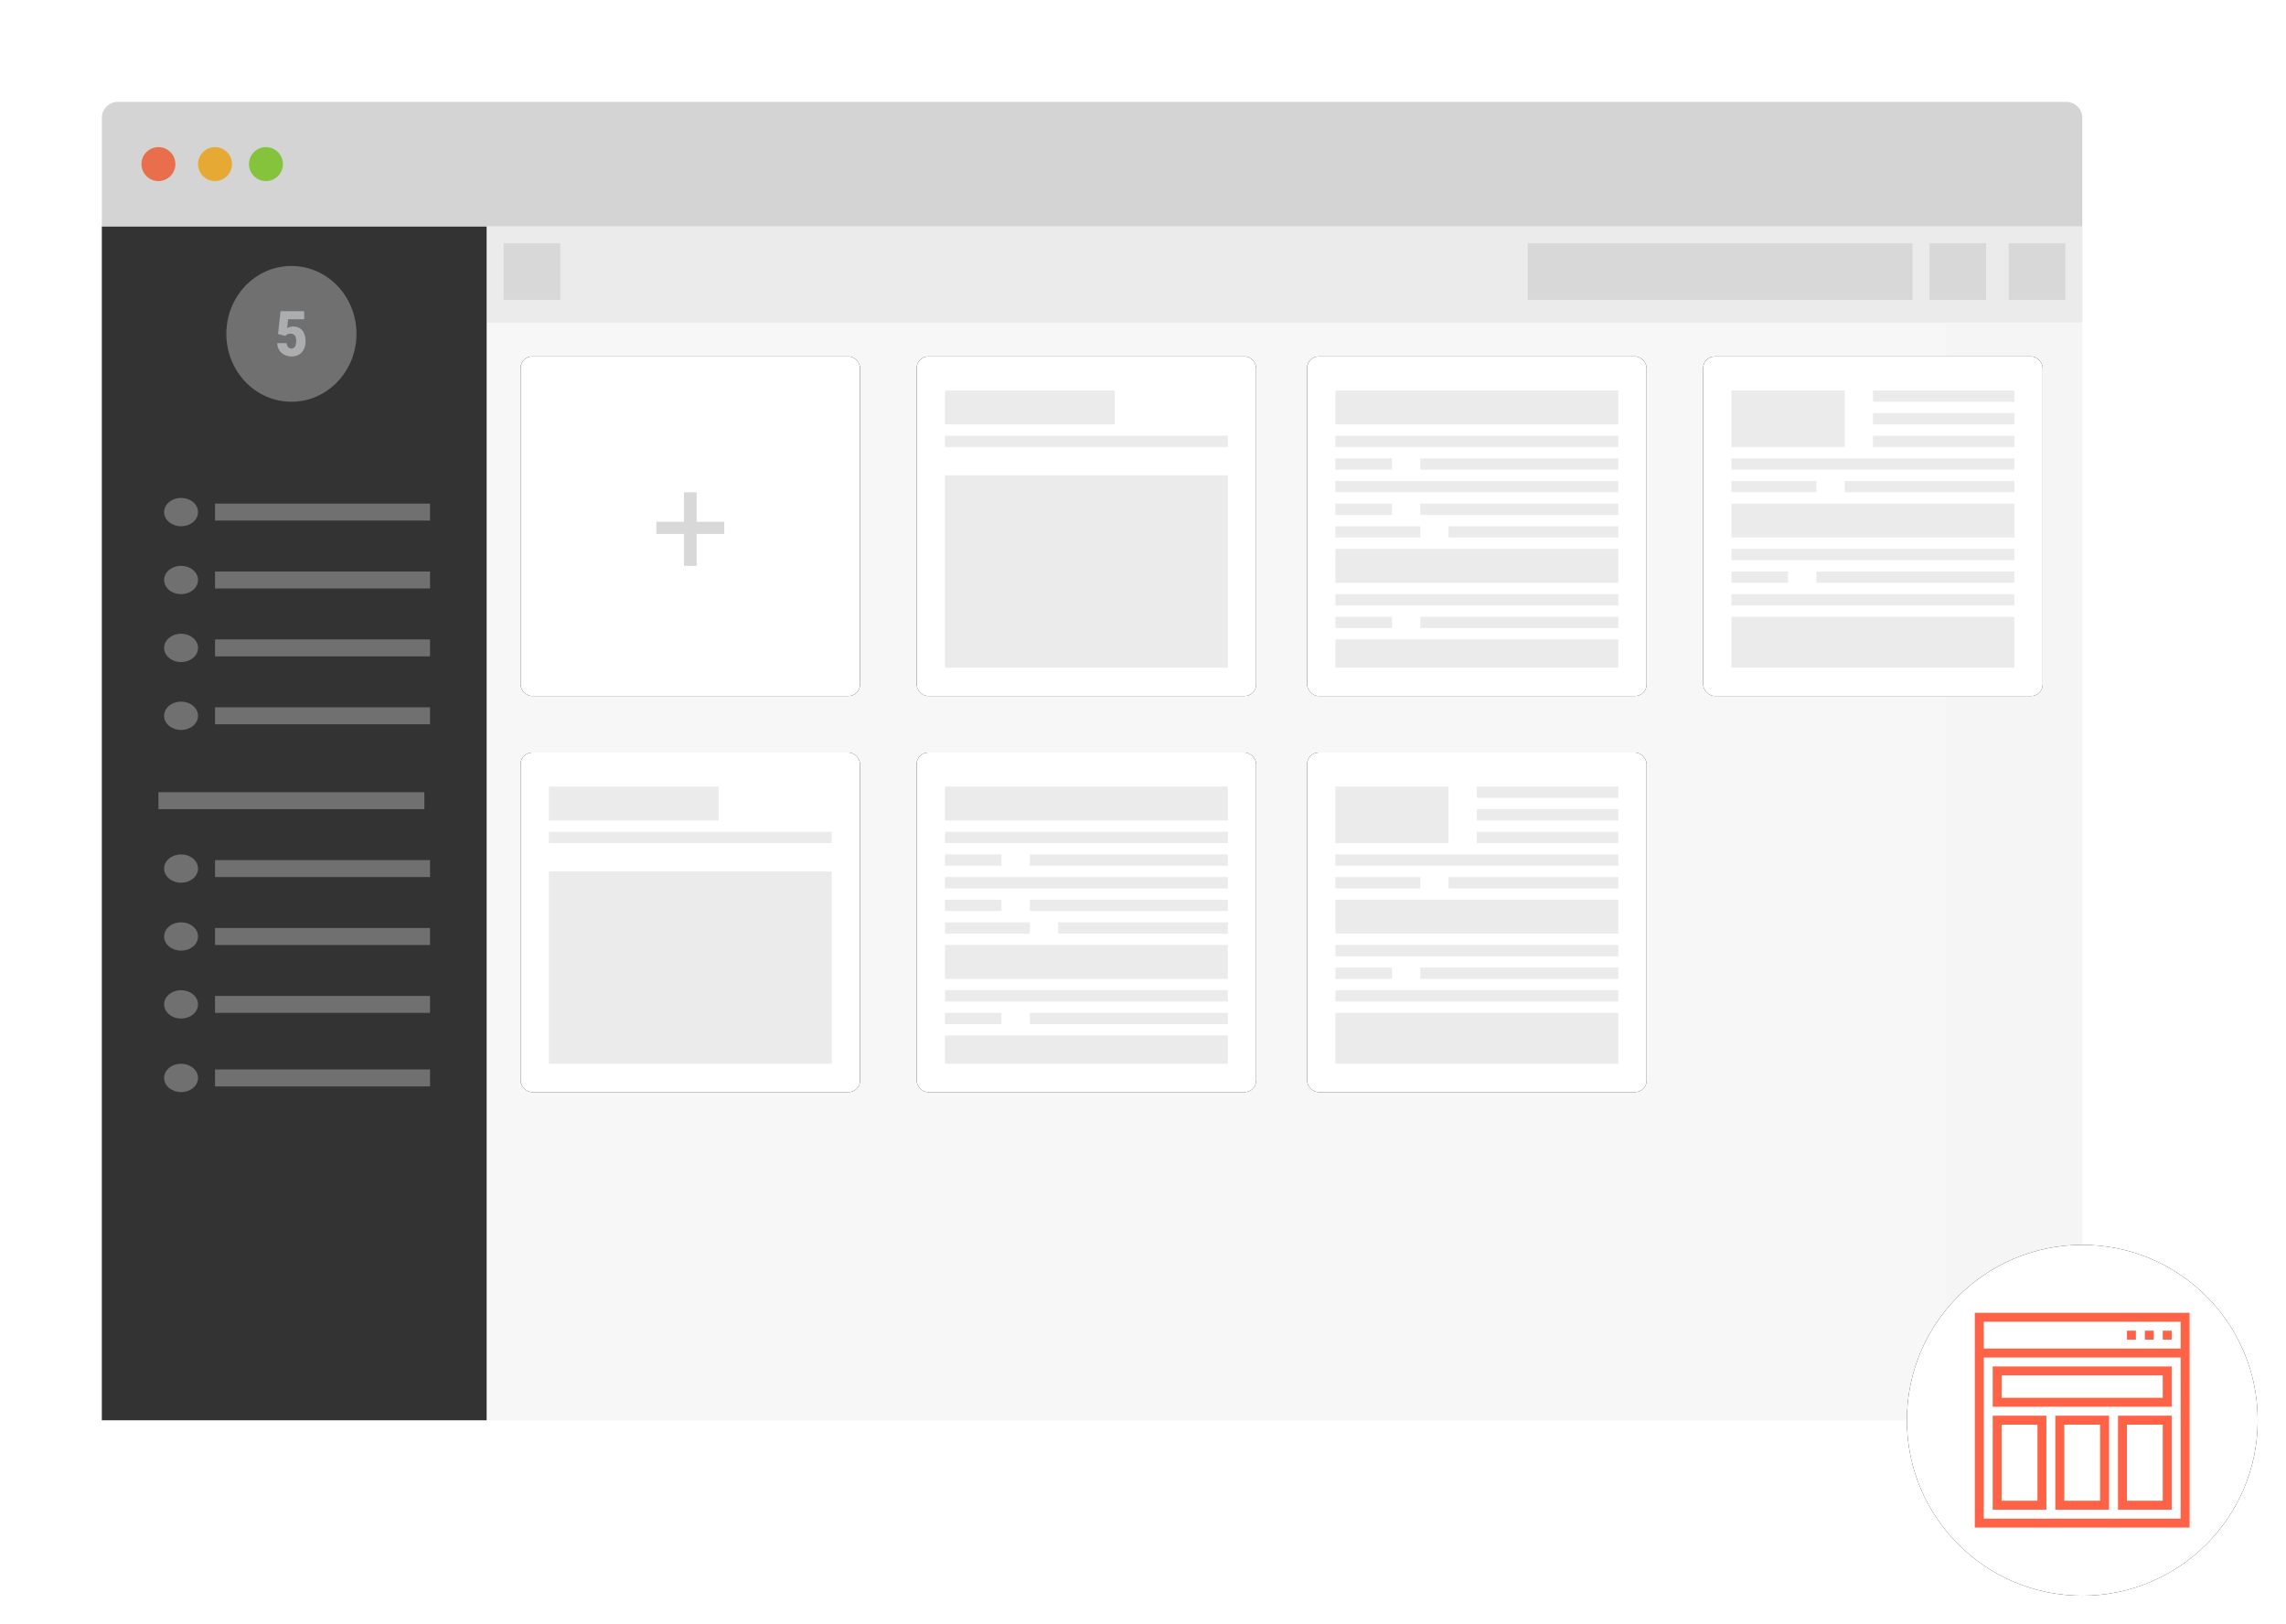 <?xml version="1.0" encoding="UTF-8"?>
<svg width="404px" height="287px" viewBox="0 0 404 287" version="1.1" xmlns="http://www.w3.org/2000/svg" xmlns:xlink="http://www.w3.org/1999/xlink">
    <!-- Generator: Sketch 44.1 (41455) - http://www.bohemiancoding.com/sketch -->
    <title>IMG</title>
    <desc>Created with Sketch.</desc>
    <defs>
        <filter x="-7.7%" y="-11.5%" width="115.4%" height="123.1%" filterUnits="objectBoundingBox" id="filter-1">
            <feOffset dx="0" dy="0" in="SourceAlpha" result="shadowOffsetOuter1"></feOffset>
            <feGaussianBlur stdDeviation="9" in="shadowOffsetOuter1" result="shadowBlurOuter1"></feGaussianBlur>
            <feColorMatrix values="0 0 0 0 0   0 0 0 0 0   0 0 0 0 0  0 0 0 0.1 0" type="matrix" in="shadowBlurOuter1" result="shadowMatrixOuter1"></feColorMatrix>
            <feMerge>
                <feMergeNode in="shadowMatrixOuter1"></feMergeNode>
                <feMergeNode in="SourceGraphic"></feMergeNode>
            </feMerge>
        </filter>
        <rect id="path-2" x="0" y="0" width="60" height="60" rx="2.038"></rect>
        <filter x="-5.0%" y="-5.0%" width="110.0%" height="110.0%" filterUnits="objectBoundingBox" id="filter-3">
            <feOffset dx="0" dy="0" in="SourceAlpha" result="shadowOffsetOuter1"></feOffset>
            <feGaussianBlur stdDeviation="1" in="shadowOffsetOuter1" result="shadowBlurOuter1"></feGaussianBlur>
            <feColorMatrix values="0 0 0 0 0   0 0 0 0 0   0 0 0 0 0  0 0 0 0.2 0" type="matrix" in="shadowBlurOuter1"></feColorMatrix>
        </filter>
        <rect id="path-4" x="0" y="0" width="60" height="60" rx="2.038"></rect>
        <filter x="-5.0%" y="-5.0%" width="110.0%" height="110.0%" filterUnits="objectBoundingBox" id="filter-5">
            <feOffset dx="0" dy="0" in="SourceAlpha" result="shadowOffsetOuter1"></feOffset>
            <feGaussianBlur stdDeviation="1" in="shadowOffsetOuter1" result="shadowBlurOuter1"></feGaussianBlur>
            <feColorMatrix values="0 0 0 0 0   0 0 0 0 0   0 0 0 0 0  0 0 0 0.2 0" type="matrix" in="shadowBlurOuter1"></feColorMatrix>
        </filter>
        <rect id="path-6" x="0" y="0" width="60" height="60" rx="2.038"></rect>
        <filter x="-5.0%" y="-5.0%" width="110.0%" height="110.0%" filterUnits="objectBoundingBox" id="filter-7">
            <feOffset dx="0" dy="0" in="SourceAlpha" result="shadowOffsetOuter1"></feOffset>
            <feGaussianBlur stdDeviation="1" in="shadowOffsetOuter1" result="shadowBlurOuter1"></feGaussianBlur>
            <feColorMatrix values="0 0 0 0 0   0 0 0 0 0   0 0 0 0 0  0 0 0 0.2 0" type="matrix" in="shadowBlurOuter1"></feColorMatrix>
        </filter>
        <rect id="path-8" x="0" y="0" width="60" height="60" rx="2.038"></rect>
        <filter x="-5.0%" y="-5.0%" width="110.0%" height="110.0%" filterUnits="objectBoundingBox" id="filter-9">
            <feOffset dx="0" dy="0" in="SourceAlpha" result="shadowOffsetOuter1"></feOffset>
            <feGaussianBlur stdDeviation="1" in="shadowOffsetOuter1" result="shadowBlurOuter1"></feGaussianBlur>
            <feColorMatrix values="0 0 0 0 0   0 0 0 0 0   0 0 0 0 0  0 0 0 0.2 0" type="matrix" in="shadowBlurOuter1"></feColorMatrix>
        </filter>
        <rect id="path-10" x="0" y="0" width="60" height="60" rx="2.038"></rect>
        <filter x="-5.0%" y="-5.0%" width="110.0%" height="110.0%" filterUnits="objectBoundingBox" id="filter-11">
            <feOffset dx="0" dy="0" in="SourceAlpha" result="shadowOffsetOuter1"></feOffset>
            <feGaussianBlur stdDeviation="1" in="shadowOffsetOuter1" result="shadowBlurOuter1"></feGaussianBlur>
            <feColorMatrix values="0 0 0 0 0   0 0 0 0 0   0 0 0 0 0  0 0 0 0.2 0" type="matrix" in="shadowBlurOuter1"></feColorMatrix>
        </filter>
        <rect id="path-12" x="0" y="0" width="60" height="60" rx="2.038"></rect>
        <filter x="-5.0%" y="-5.0%" width="110.0%" height="110.0%" filterUnits="objectBoundingBox" id="filter-13">
            <feOffset dx="0" dy="0" in="SourceAlpha" result="shadowOffsetOuter1"></feOffset>
            <feGaussianBlur stdDeviation="1" in="shadowOffsetOuter1" result="shadowBlurOuter1"></feGaussianBlur>
            <feColorMatrix values="0 0 0 0 0   0 0 0 0 0   0 0 0 0 0  0 0 0 0.2 0" type="matrix" in="shadowBlurOuter1"></feColorMatrix>
        </filter>
        <rect id="path-14" x="0" y="0" width="60" height="60" rx="2.038"></rect>
        <filter x="-5.0%" y="-5.0%" width="110.0%" height="110.0%" filterUnits="objectBoundingBox" id="filter-15">
            <feOffset dx="0" dy="0" in="SourceAlpha" result="shadowOffsetOuter1"></feOffset>
            <feGaussianBlur stdDeviation="1" in="shadowOffsetOuter1" result="shadowBlurOuter1"></feGaussianBlur>
            <feColorMatrix values="0 0 0 0 0   0 0 0 0 0   0 0 0 0 0  0 0 0 0.2 0" type="matrix" in="shadowBlurOuter1"></feColorMatrix>
        </filter>
        <circle id="path-16" cx="31" cy="31" r="31"></circle>
        <filter x="-12.1%" y="-12.1%" width="124.2%" height="124.2%" filterUnits="objectBoundingBox" id="filter-17">
            <feOffset dx="0" dy="0" in="SourceAlpha" result="shadowOffsetOuter1"></feOffset>
            <feGaussianBlur stdDeviation="2.5" in="shadowOffsetOuter1" result="shadowBlurOuter1"></feGaussianBlur>
            <feColorMatrix values="0 0 0 0 0   0 0 0 0 0   0 0 0 0 0  0 0 0 0.2 0" type="matrix" in="shadowBlurOuter1"></feColorMatrix>
        </filter>
    </defs>
    <g id="Page-1" stroke="none" stroke-width="1" fill="none" fill-rule="evenodd">
        <g id="02-SENDING-SMS" transform="translate(-272, -1693)">
            <g id="ROW-01-Copy-4" transform="translate(0, 1625)">
                <g id="IMG" transform="translate(290, 86)">
                    <g id="Browser" filter="url(#filter-1)">
                        <rect id="background" fill="#F5F5F5" x="0" y="22" width="350" height="211"></rect>
                        <g id="INFO" transform="translate(0, 22)">
                            <rect id="Mask" fill="#F7F7F7" x="0" y="0" width="326" height="211"></rect>
                            <g id="Top-Bar" transform="translate(68, 0)">
                                <rect id="Head-BG" fill="#EBEBEB" x="0" y="0" width="282" height="17"></rect>
                                <rect id="Block" fill="#D8D8D8" x="3" y="3" width="10" height="10"></rect>
                                <rect id="Block" fill="#D8D8D8" x="269" y="3" width="10" height="10"></rect>
                                <rect id="Block" fill="#D8D8D8" x="255" y="3" width="10" height="10"></rect>
                                <rect id="Block" fill="#D8D8D8" x="184" y="3" width="68" height="10"></rect>
                            </g>
                            <rect id="BG" fill="#333333" x="0" y="0" width="68" height="211"></rect>
                            <g id="MENU" opacity="0.3" transform="translate(10, 48)" fill="#FFFFFF">
                                <g id="List" transform="translate(1, 0)">
                                    <rect id="Text" x="9" y="1" width="38" height="3"></rect>
                                    <ellipse id="Icon" cx="3" cy="2.5" rx="3" ry="2.5"></ellipse>
                                </g>
                                <g id="List-Copy" transform="translate(1, 12)">
                                    <rect id="Text" x="9" y="1" width="38" height="3"></rect>
                                    <ellipse id="Icon" cx="3" cy="2.5" rx="3" ry="2.5"></ellipse>
                                </g>
                                <g id="List-Copy-2" transform="translate(1, 24)">
                                    <rect id="Text" x="9" y="1" width="38" height="3"></rect>
                                    <ellipse id="Icon" cx="3" cy="2.5" rx="3" ry="2.5"></ellipse>
                                </g>
                                <g id="List-Copy-3" transform="translate(1, 36)">
                                    <rect id="Text" x="9" y="1" width="38" height="3"></rect>
                                    <ellipse id="Icon" cx="3" cy="2.5" rx="3" ry="2.5"></ellipse>
                                </g>
                                <g id="List-Copy-4" transform="translate(1, 63)">
                                    <rect id="Text" x="9" y="1" width="38" height="3"></rect>
                                    <ellipse id="Icon" cx="3" cy="2.5" rx="3" ry="2.5"></ellipse>
                                </g>
                                <rect id="Rectangle-2" x="0" y="52" width="47" height="3"></rect>
                                <g id="List-Copy-5" transform="translate(1, 75)">
                                    <rect id="Text" x="9" y="1" width="38" height="3"></rect>
                                    <ellipse id="Icon" cx="3" cy="2.5" rx="3" ry="2.5"></ellipse>
                                </g>
                                <g id="List-Copy-6" transform="translate(1, 87)">
                                    <rect id="Text" x="9" y="1" width="38" height="3"></rect>
                                    <ellipse id="Icon" cx="3" cy="2.5" rx="3" ry="2.5"></ellipse>
                                </g>
                                <g id="List-Copy-7" transform="translate(1, 100)">
                                    <rect id="Text" x="9" y="1" width="38" height="3"></rect>
                                    <ellipse id="Icon" cx="3" cy="2.5" rx="3" ry="2.5"></ellipse>
                                </g>
                            </g>
                            <g id="5" transform="translate(22, 7)">
                                <ellipse id="BG" fill="#FFFFFF" opacity="0.3" cx="11.5" cy="12" rx="11.5" ry="12"></ellipse>
                                <path d="M9.138,12.033 L9.575,8 L13.759,8 L13.759,9.42 L10.922,9.42 L10.76,10.986 C10.878,10.911 11.033,10.844 11.225,10.786 C11.416,10.728 11.604,10.699 11.788,10.699 C12.499,10.699 13.045,10.931 13.427,11.396 C13.809,11.86 14,12.511 14,13.35 C14,13.855 13.898,14.313 13.693,14.724 C13.488,15.134 13.2,15.449 12.83,15.669 C12.46,15.89 12.022,16 11.517,16 C11.068,16 10.647,15.898 10.254,15.694 C9.86,15.49 9.552,15.21 9.329,14.854 C9.107,14.498 8.997,14.096 9,13.648 L10.662,13.648 C10.678,13.937 10.762,14.166 10.913,14.336 C11.063,14.506 11.262,14.591 11.507,14.591 C12.065,14.591 12.343,14.136 12.343,13.225 C12.343,12.383 12.002,11.962 11.321,11.962 C10.934,11.962 10.645,12.099 10.455,12.374 L9.138,12.033 Z" fill="#E6EBEE" opacity="0.5"></path>
                            </g>
                            <g id="Block-01" transform="translate(74, 23)">
                                <g id="BG">
                                    <use fill="black" fill-opacity="1" filter="url(#filter-3)" xlink:href="#path-2"></use>
                                    <use fill="#FFFFFF" fill-rule="evenodd" xlink:href="#path-2"></use>
                                </g>
                                <polygon id="+" fill="#D8D8D8" points="31.118 29.212 36 29.212 36 31.358 31.118 31.358 31.118 37 28.882 37 28.882 31.358 24 31.358 24 29.212 28.882 29.212 28.882 24 31.118 24"></polygon>
                            </g>
                            <g id="Block-02" transform="translate(144, 23)">
                                <g id="BG">
                                    <use fill="black" fill-opacity="1" filter="url(#filter-5)" xlink:href="#path-4"></use>
                                    <use fill="#FFFFFF" fill-rule="evenodd" xlink:href="#path-4"></use>
                                </g>
                                <rect id="BG" fill="#EBEBEB" x="5" y="6" width="30" height="6"></rect>
                                <rect id="BG-Copy" fill="#EBEBEB" x="5" y="14" width="50" height="2"></rect>
                                <rect id="BG-Copy-2" fill="#EBEBEB" x="5" y="21" width="50" height="34"></rect>
                            </g>
                            <g id="Block-02-Copy" transform="translate(74, 93)">
                                <g id="BG">
                                    <use fill="black" fill-opacity="1" filter="url(#filter-7)" xlink:href="#path-6"></use>
                                    <use fill="#FFFFFF" fill-rule="evenodd" xlink:href="#path-6"></use>
                                </g>
                                <rect id="BG" fill="#EBEBEB" x="5" y="6" width="30" height="6"></rect>
                                <rect id="BG-Copy" fill="#EBEBEB" x="5" y="14" width="50" height="2"></rect>
                                <rect id="BG-Copy-2" fill="#EBEBEB" x="5" y="21" width="50" height="34"></rect>
                            </g>
                            <g id="Block-03" transform="translate(213, 23)">
                                <g id="BG">
                                    <use fill="black" fill-opacity="1" filter="url(#filter-9)" xlink:href="#path-8"></use>
                                    <use fill="#FFFFFF" fill-rule="evenodd" xlink:href="#path-8"></use>
                                </g>
                                <g id="In-Text" transform="translate(5, 6)" fill="#EBEBEB">
                                    <rect id="BG" x="0" y="0" width="50" height="6"></rect>
                                    <rect id="BG-Copy" x="0" y="8" width="50" height="2"></rect>
                                    <rect id="BG-Copy-5" x="0" y="16" width="50" height="2"></rect>
                                    <rect id="BG-Copy-3" x="0" y="12" width="10" height="2"></rect>
                                    <rect id="BG-Copy-6" x="0" y="20" width="10" height="2"></rect>
                                    <rect id="BG-Copy-8" x="0" y="24" width="15" height="2"></rect>
                                    <rect id="BG-Copy-4" x="15" y="12" width="35" height="2"></rect>
                                    <rect id="BG-Copy-7" x="15" y="20" width="35" height="2"></rect>
                                    <rect id="BG-Copy-9" x="20" y="24" width="30" height="2"></rect>
                                </g>
                                <g id="In-Text-Copy" transform="translate(5, 34)" fill="#EBEBEB">
                                    <rect id="BG" x="0" y="0" width="50" height="6"></rect>
                                    <rect id="BG-Copy" x="0" y="8" width="50" height="2"></rect>
                                    <rect id="BG-Copy-5" x="0" y="16" width="50" height="5"></rect>
                                    <rect id="BG-Copy-3" x="0" y="12" width="10" height="2"></rect>
                                    <rect id="BG-Copy-4" x="15" y="12" width="35" height="2"></rect>
                                </g>
                            </g>
                            <g id="Block-03-Copy" transform="translate(144, 93)">
                                <g id="BG">
                                    <use fill="black" fill-opacity="1" filter="url(#filter-11)" xlink:href="#path-10"></use>
                                    <use fill="#FFFFFF" fill-rule="evenodd" xlink:href="#path-10"></use>
                                </g>
                                <g id="In-Text" transform="translate(5, 6)" fill="#EBEBEB">
                                    <rect id="BG" x="0" y="0" width="50" height="6"></rect>
                                    <rect id="BG-Copy" x="0" y="8" width="50" height="2"></rect>
                                    <rect id="BG-Copy-5" x="0" y="16" width="50" height="2"></rect>
                                    <rect id="BG-Copy-3" x="0" y="12" width="10" height="2"></rect>
                                    <rect id="BG-Copy-6" x="0" y="20" width="10" height="2"></rect>
                                    <rect id="BG-Copy-8" x="0" y="24" width="15" height="2"></rect>
                                    <rect id="BG-Copy-4" x="15" y="12" width="35" height="2"></rect>
                                    <rect id="BG-Copy-7" x="15" y="20" width="35" height="2"></rect>
                                    <rect id="BG-Copy-9" x="20" y="24" width="30" height="2"></rect>
                                </g>
                                <g id="In-Text-Copy" transform="translate(5, 34)" fill="#EBEBEB">
                                    <rect id="BG" x="0" y="0" width="50" height="6"></rect>
                                    <rect id="BG-Copy" x="0" y="8" width="50" height="2"></rect>
                                    <rect id="BG-Copy-5" x="0" y="16" width="50" height="5"></rect>
                                    <rect id="BG-Copy-3" x="0" y="12" width="10" height="2"></rect>
                                    <rect id="BG-Copy-4" x="15" y="12" width="35" height="2"></rect>
                                </g>
                            </g>
                            <g id="Block-04" transform="translate(283, 23)">
                                <g id="BG">
                                    <use fill="black" fill-opacity="1" filter="url(#filter-13)" xlink:href="#path-12"></use>
                                    <use fill="#FFFFFF" fill-rule="evenodd" xlink:href="#path-12"></use>
                                </g>
                                <g id="In-Text" transform="translate(5, 6)" fill="#EBEBEB">
                                    <rect id="BG" x="0" y="0" width="20" height="10"></rect>
                                    <rect id="BG-Copy" x="25" y="0" width="25" height="2"></rect>
                                    <rect id="BG-Copy-10" x="25" y="8" width="25" height="2"></rect>
                                    <rect id="BG-Copy-11" x="25" y="4" width="25" height="2"></rect>
                                    <rect id="BG-Copy-5" x="0" y="12" width="50" height="2"></rect>
                                    <rect id="BG-Copy-8" x="0" y="16" width="15" height="2"></rect>
                                    <rect id="BG-Copy-9" x="20" y="16" width="30" height="2"></rect>
                                </g>
                                <g id="In-Text-Copy" transform="translate(5, 26)" fill="#EBEBEB">
                                    <rect id="BG" x="0" y="0" width="50" height="6"></rect>
                                    <rect id="BG-Copy-12" x="0" y="20" width="50" height="9"></rect>
                                    <rect id="BG-Copy" x="0" y="8" width="50" height="2"></rect>
                                    <rect id="BG-Copy-5" x="0" y="16" width="50" height="2"></rect>
                                    <rect id="BG-Copy-3" x="0" y="12" width="10" height="2"></rect>
                                    <rect id="BG-Copy-4" x="15" y="12" width="35" height="2"></rect>
                                </g>
                            </g>
                            <g id="Block-04-Copy" transform="translate(213, 93)">
                                <g id="BG">
                                    <use fill="black" fill-opacity="1" filter="url(#filter-15)" xlink:href="#path-14"></use>
                                    <use fill="#FFFFFF" fill-rule="evenodd" xlink:href="#path-14"></use>
                                </g>
                                <g id="In-Text" transform="translate(5, 6)" fill="#EBEBEB">
                                    <rect id="BG" x="0" y="0" width="20" height="10"></rect>
                                    <rect id="BG-Copy" x="25" y="0" width="25" height="2"></rect>
                                    <rect id="BG-Copy-10" x="25" y="8" width="25" height="2"></rect>
                                    <rect id="BG-Copy-11" x="25" y="4" width="25" height="2"></rect>
                                    <rect id="BG-Copy-5" x="0" y="12" width="50" height="2"></rect>
                                    <rect id="BG-Copy-8" x="0" y="16" width="15" height="2"></rect>
                                    <rect id="BG-Copy-9" x="20" y="16" width="30" height="2"></rect>
                                </g>
                                <g id="In-Text-Copy" transform="translate(5, 26)" fill="#EBEBEB">
                                    <rect id="BG" x="0" y="0" width="50" height="6"></rect>
                                    <rect id="BG-Copy-12" x="0" y="20" width="50" height="9"></rect>
                                    <rect id="BG-Copy" x="0" y="8" width="50" height="2"></rect>
                                    <rect id="BG-Copy-5" x="0" y="16" width="50" height="2"></rect>
                                    <rect id="BG-Copy-3" x="0" y="12" width="10" height="2"></rect>
                                    <rect id="BG-Copy-4" x="15" y="12" width="35" height="2"></rect>
                                </g>
                            </g>
                        </g>
                        <path d="M0,2.826 C0,9.217 0,15.609 0,22 C0,22 350,22 350,22 C350,15.609 350,9.217 350,2.826 L350,2.826 C350,1.265 348.735,1.04553593e-15 347.174,1.33226763e-15 L2.826,0 L2.826,4.4408921e-16 C1.265,7.30820913e-16 4.69382684e-15,1.265 4.88498131e-15,2.826 Z" id="background" fill="#D4D4D4"></path>
                        <circle id="object" fill="#E96E4C" cx="10" cy="11" r="3"></circle>
                        <path d="M20,14 C21.657,14 23,12.657 23,11 C23,9.343 21.657,8 20,8 C18.343,8 17,9.343 17,11 C17,12.657 18.343,14 20,14 Z" id="object" fill="#E6AA34"></path>
                        <circle id="object" fill="#85C33D" cx="29" cy="11" r="3"></circle>
                    </g>
                    <g id="SEND-ICOn" transform="translate(319, 202)">
                        <g id="BG">
                            <use fill="black" fill-opacity="1" filter="url(#filter-17)" xlink:href="#path-16"></use>
                            <use fill="#FFFFFF" fill-rule="evenodd" xlink:href="#path-16"></use>
                        </g>
                        <g id="layout" transform="translate(12, 12)" fill-rule="nonzero" fill="#FF6347">
                            <path d="M0,0 L0,37.963 L37.963,37.963 L37.963,0 L0,0 Z M36.381,36.381 L1.582,36.381 L1.582,7.909 L36.381,7.909 L36.381,36.381 Z M36.381,6.327 L1.582,6.327 L1.582,1.582 L36.381,1.582 L36.381,6.327 Z" id="Shape"></path>
                            <rect id="Rectangle-path" x="33.218" y="3.164" width="1.582" height="1.582"></rect>
                            <rect id="Rectangle-path" x="30.054" y="3.164" width="1.582" height="1.582"></rect>
                            <rect id="Rectangle-path" x="26.89" y="3.164" width="1.582" height="1.582"></rect>
                            <path d="M3.164,9.491 L3.164,16.609 L34.799,16.609 L34.799,9.491 L3.164,9.491 Z M33.218,15.027 L4.745,15.027 L4.745,11.073 L33.218,11.073 L33.218,15.027 Z" id="Shape"></path>
                            <path d="M3.164,18.191 L3.164,34.799 L12.654,34.799 L12.654,18.191 L3.164,18.191 Z M11.073,33.218 L4.745,33.218 L4.745,19.772 L11.073,19.772 L11.073,33.218 Z" id="Shape"></path>
                            <path d="M14.236,18.191 L14.236,34.799 L23.727,34.799 L23.727,18.191 L14.236,18.191 Z M22.145,33.218 L15.818,33.218 L15.818,19.772 L22.145,19.772 L22.145,33.218 Z" id="Shape"></path>
                            <path d="M25.309,18.191 L25.309,34.799 L34.799,34.799 L34.799,18.191 L25.309,18.191 Z M26.89,33.218 L26.89,19.772 L33.218,19.772 L33.218,33.218 L26.89,33.218 L26.89,33.218 Z" id="Shape"></path>
                        </g>
                    </g>
                </g>
            </g>
        </g>
    </g>
</svg>